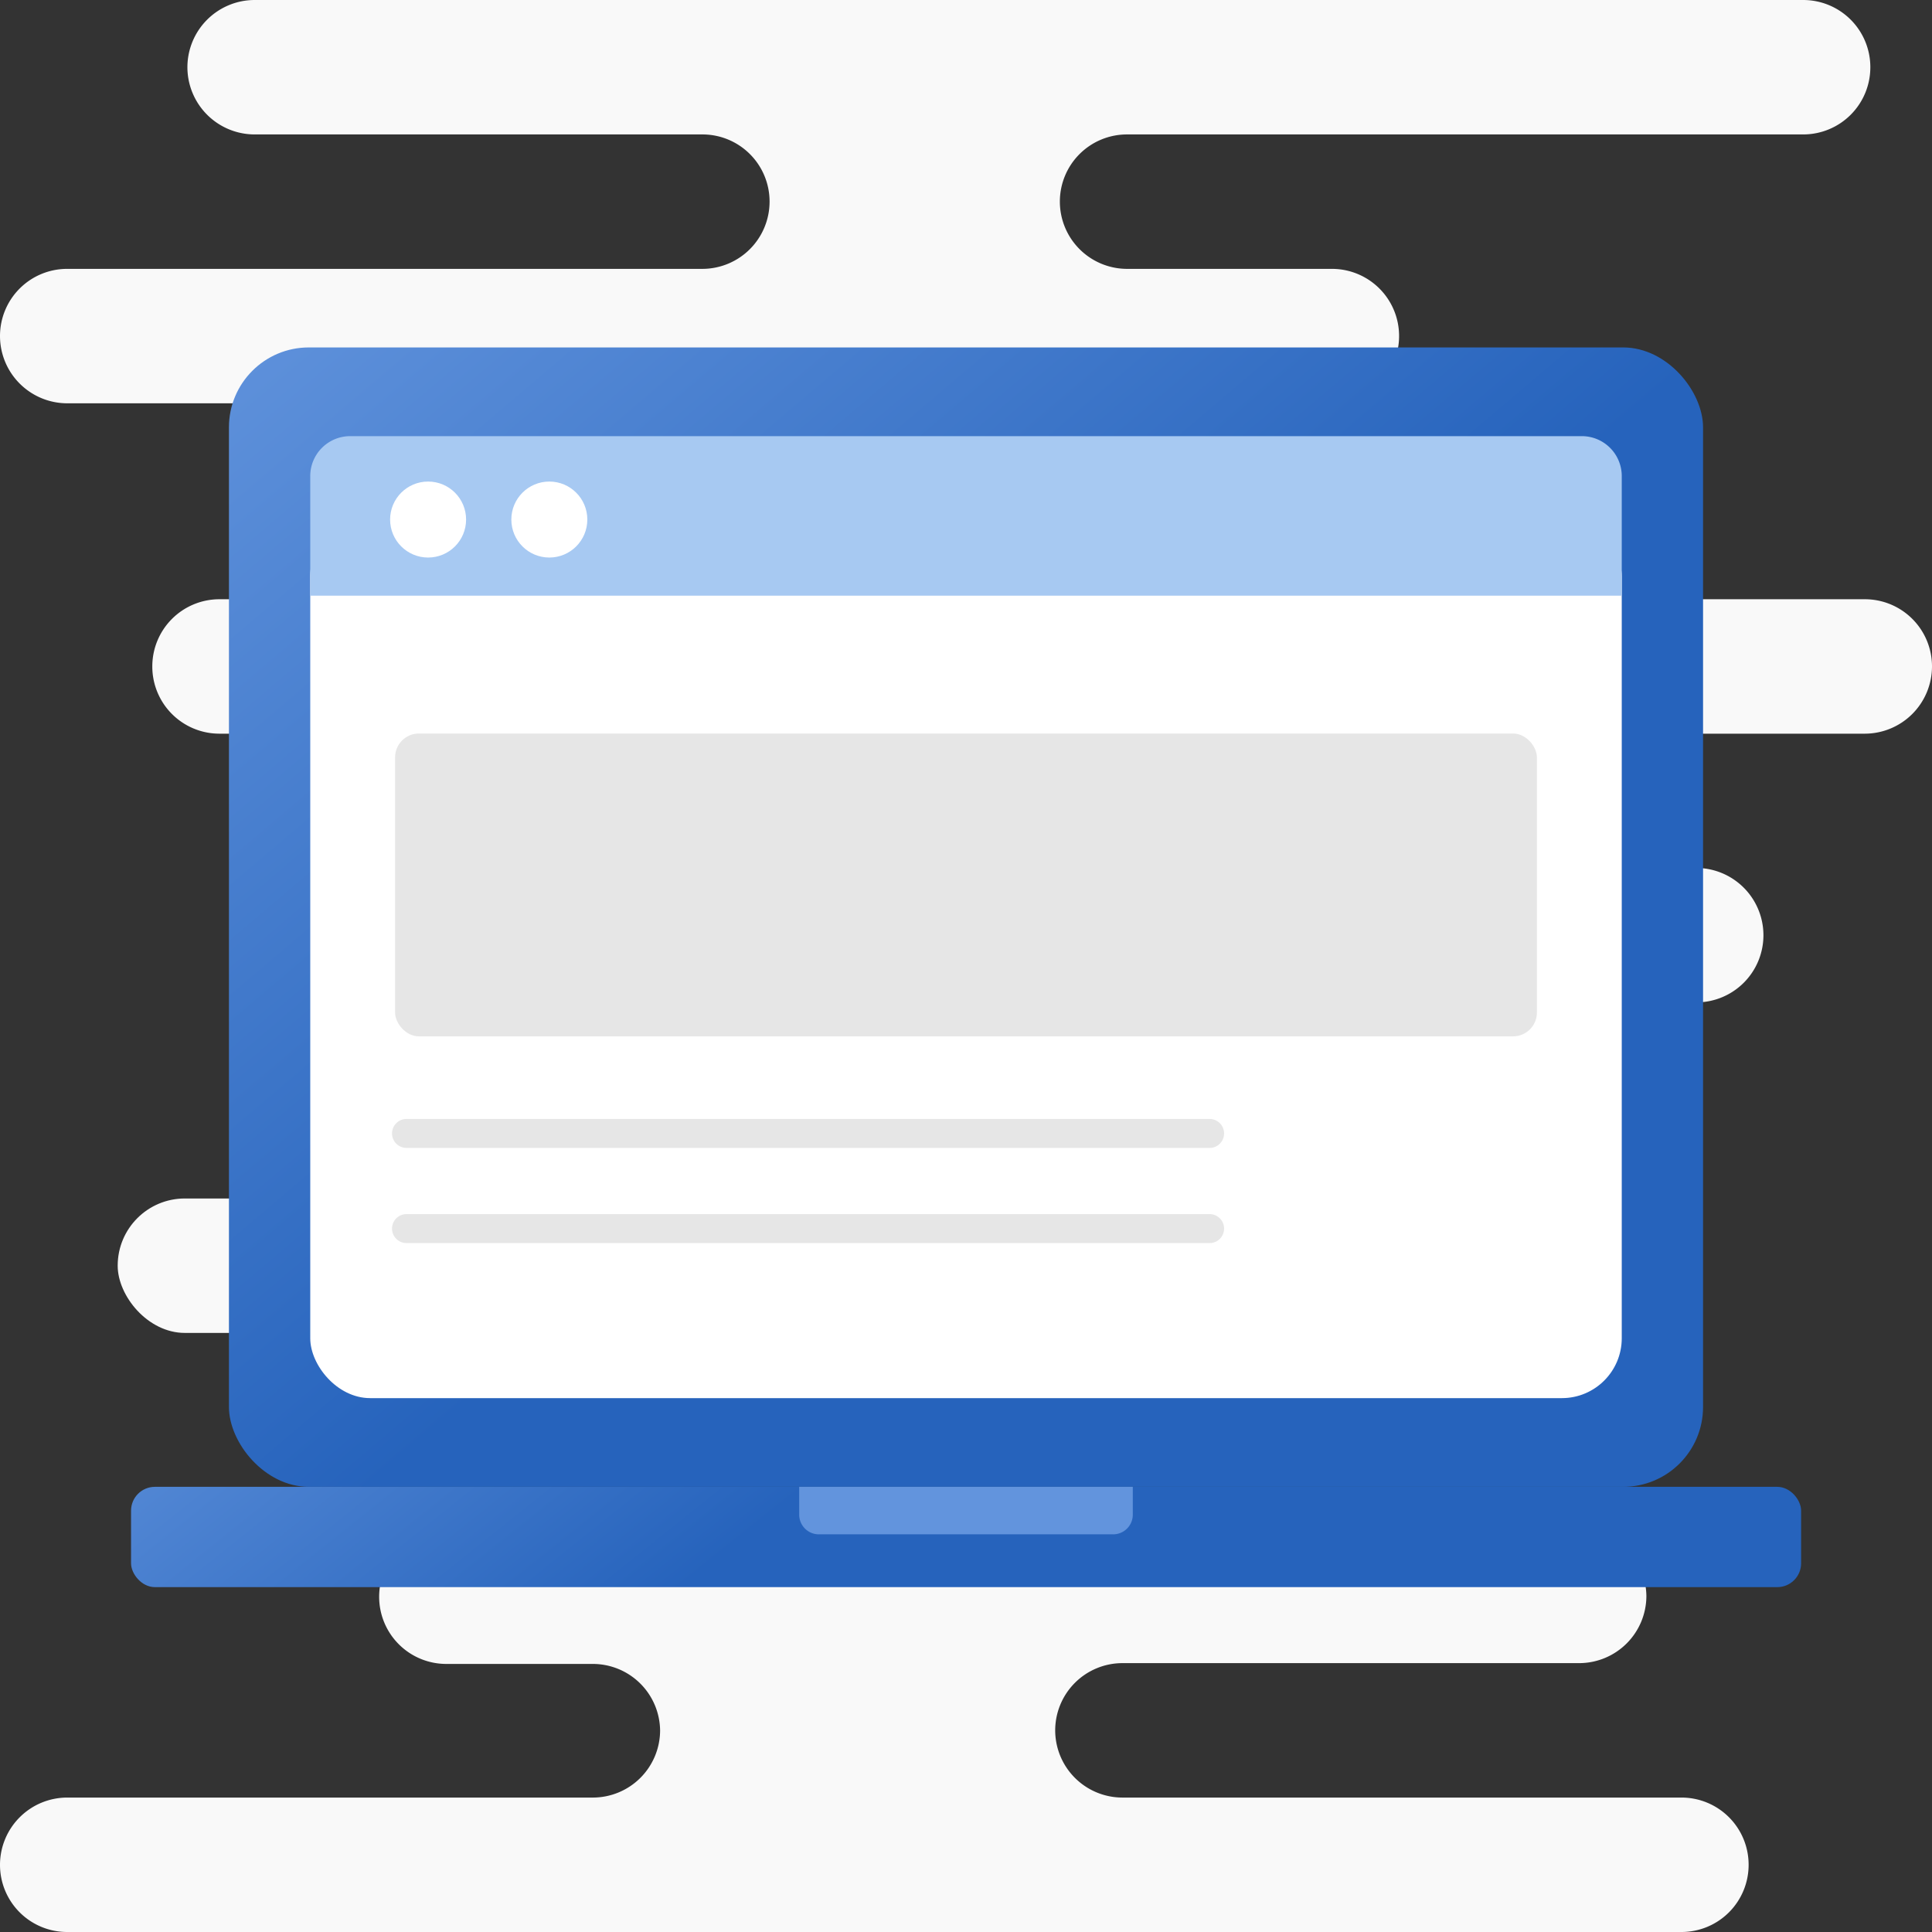 <svg xmlns="http://www.w3.org/2000/svg" xmlns:xlink="http://www.w3.org/1999/xlink" width="120" height="120" viewBox="0 0 120 120">
  <rect x="0" y="0" width="120" height="120" fill="#333333" stroke="none"/>
  <defs>
    <linearGradient id="New_Gradient_Swatch_6" data-name="New Gradient Swatch 6" x1="21.08" y1="11.1" x2="62.04" y2="59.37" gradientUnits="userSpaceOnUse">
      <stop offset="0" stop-color="#6294dd"/>
      <stop offset="1" stop-color="#2663bc"/>
    </linearGradient>
    <linearGradient id="New_Gradient_Swatch_6-2" x1="32.07" y1="60.55" x2="54.65" y2="88.79" xlink:href="#New_Gradient_Swatch_6"/>
  </defs>
  <title>software-capa-web</title>
  <g style="isolation: isolate">
    <g id="Clouds">
      <g>
        <path d="M47.8,12.52h0a4.18,4.18,0,0,1-4.17,4.18H4.17A4.17,4.17,0,0,0,0,20.87H0a4.18,4.18,0,0,0,4.17,4.18H82.73a4.18,4.18,0,0,0,4.17-4.18h0a4.17,4.17,0,0,0-4.17-4.17H70a4.18,4.18,0,0,1-4.17-4.18h0A4.17,4.17,0,0,1,70,8.35h42a4.17,4.17,0,0,0,4.17-4.18h0A4.17,4.17,0,0,0,112,0H15.82a4.18,4.18,0,0,0-4.18,4.17h0a4.18,4.18,0,0,0,4.18,4.18H43.63A4.17,4.17,0,0,1,47.8,12.52Z" fill="#f9f9f9" style="mix-blend-mode: multiply"/>
        <path d="M65.54,107.48h0a4.18,4.18,0,0,1,4.18-4.18H98.08a4.18,4.18,0,0,0,4.18-4.17h0A4.18,4.18,0,0,0,98.08,95H27.72a4.18,4.18,0,0,0-4.17,4.18h0a4.17,4.17,0,0,0,4.17,4.17h9.1A4.18,4.18,0,0,1,41,107.48h0a4.18,4.18,0,0,1-4.18,4.17H4.17A4.18,4.18,0,0,0,0,115.83H0A4.17,4.17,0,0,0,4.17,120H104.44a4.17,4.17,0,0,0,4.17-4.17h0a4.17,4.17,0,0,0-4.17-4.18H69.72A4.18,4.18,0,0,1,65.54,107.48Z" fill="#f9f9f9" style="mix-blend-mode: multiply"/>
        <path d="M109.53,58.09h0a4.18,4.18,0,0,0-4.17-4.18h-3.58a4.16,4.16,0,0,1-4.17-4.17h0a4.16,4.16,0,0,1,4.17-4.17h14A4.18,4.18,0,0,0,120,41.39h0a4.17,4.17,0,0,0-4.17-4.17H13.63a4.17,4.17,0,0,0-4.17,4.17h0a4.17,4.17,0,0,0,4.17,4.18H62.57a4.17,4.17,0,0,1,4.18,4.17h0a4.17,4.17,0,0,1-4.18,4.17H37.49a4.17,4.17,0,0,0-4.17,4.18h0a4.17,4.17,0,0,0,4.17,4.17h67.87A4.17,4.17,0,0,0,109.53,58.09Z" fill="#f9f9f9" style="mix-blend-mode: multiply"/>
        <rect x="7.31" y="74.43" width="76.69" height="8.35" rx="4.17" transform="translate(91.31 157.22) rotate(-180)" fill="#f9f9f9" style="mix-blend-mode: multiply"/>
      </g>
    </g>
    <g id="SOFTWARE_CAP" data-name="SOFTWARE CAP">
      <g id="E_Group_" data-name="E&lt;Group&gt;">
        <g>
          <g>
            <rect x="14.22" y="21.58" width="91.56" height="70.77" rx="4.96" fill="url(#New_Gradient_Swatch_6)"/>
            <rect x="19.27" y="32.07" width="81.46" height="54.77" rx="3.72" transform="translate(120 118.91) rotate(-180)" fill="#fff"/>
            <rect x="8.14" y="92.35" width="103.73" height="6.23" rx="1.48" fill="url(#New_Gradient_Swatch_6-2)"/>
          </g>
          <g>
            <path d="M21.75,27.09h76.5a2.48,2.48,0,0,1,2.48,2.48V37a0,0,0,0,1,0,0H19.27a0,0,0,0,1,0,0V29.58A2.48,2.48,0,0,1,21.75,27.09Z" fill="#a7c9f2"/>
            <g>
              <circle cx="26.59" cy="32.27" r="2.36" fill="#fff"/>
              <circle cx="34.12" cy="32.27" r="2.36" fill="#fff"/>
            </g>
          </g>
          <g>
            <rect x="24.54" y="45.56" width="70.92" height="18.81" rx="1.48" fill="#e6e6e6"/>
            <path d="M75.13,71.3H25.25a.9.9,0,1,1,0-1.8H75.13a.9.9,0,0,1,0,1.8Z" fill="#e6e6e6"/>
            <path d="M75.13,77.21H25.25a.9.9,0,1,1,0-1.8H75.13a.9.9,0,0,1,0,1.8Z" fill="#e6e6e6"/>
          </g>
          <path d="M49.64,92.35H70.36a0,0,0,0,1,0,0v1.73a1.22,1.22,0,0,1-1.22,1.22H50.86a1.22,1.22,0,0,1-1.22-1.22V92.35A0,0,0,0,1,49.64,92.35Z" fill="#6294dd"/>
        </g>
      </g>
    </g>
  </g>
</svg>
